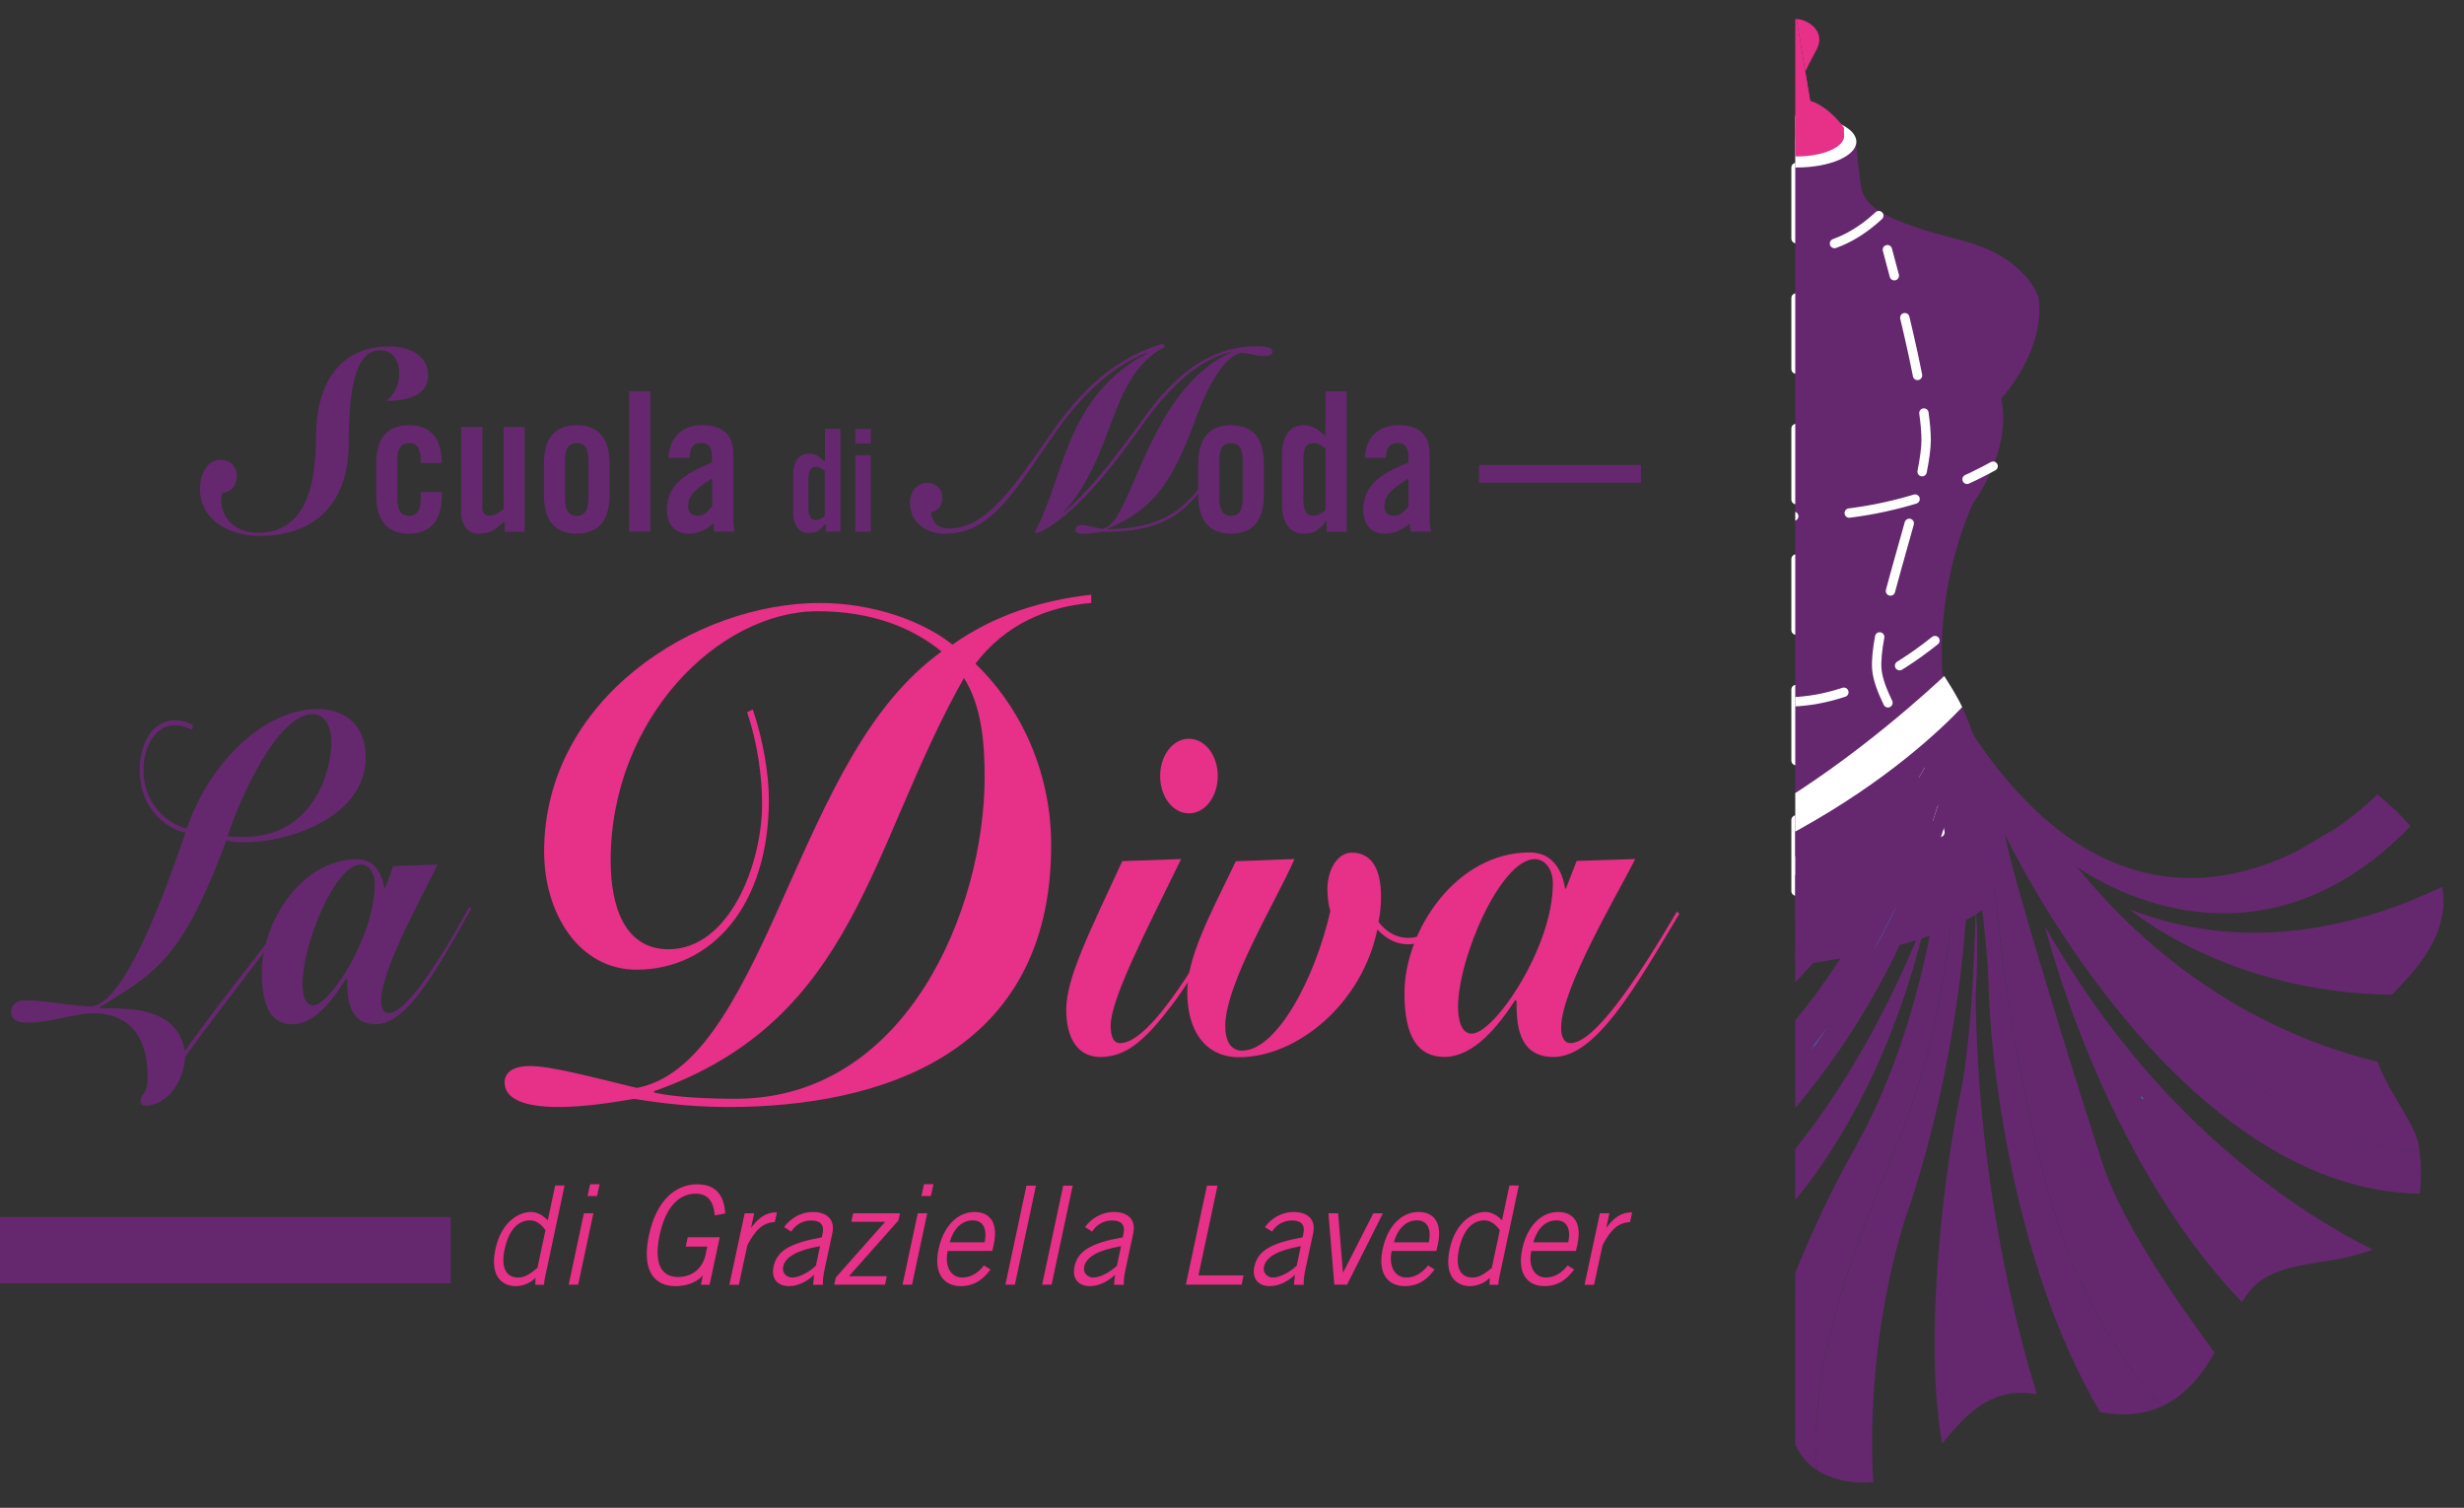 <?xml version="1.0" encoding="utf-8"?>
<!-- Generator: $$$/GeneralStr/196=Adobe Illustrator 27.6.0, SVG Export Plug-In . SVG Version: 6.00 Build 0)  -->
<svg version="1.1" id="Livello_1" xmlns="http://www.w3.org/2000/svg" xmlns:xlink="http://www.w3.org/1999/xlink" x="0px" y="0px"
	 viewBox="0 0 220.67 135.03" style="enable-background:new 0 0 220.67 135.03;" xml:space="preserve">
<rect x="0" y="0" width="220.67" height="135.03" fill="#333333" stroke="none"/>
<style type="text/css">
	
		.st0{fill:none;stroke:#FFFFFF;stroke-width:0.84;stroke-linecap:round;stroke-linejoin:round;stroke-miterlimit:10;stroke-dasharray:6.368,5.319;}
	.st1{fill:#65286F;}
	.st2{fill:#E73088;}
	.st3{clip-path:url(#SVGID_00000061436542391290425760000003651348115025351072_);fill:#65286F;}
	
		.st4{clip-path:url(#SVGID_00000061436542391290425760000003651348115025351072_);fill:none;stroke:#FFFFFF;stroke-width:0.84;stroke-linecap:round;stroke-linejoin:round;stroke-miterlimit:10;stroke-dasharray:5.295,4.246;}
	
		.st5{clip-path:url(#SVGID_00000061436542391290425760000003651348115025351072_);fill:none;stroke:#FFFFFF;stroke-width:0.84;stroke-linecap:round;stroke-linejoin:round;stroke-miterlimit:10;stroke-dasharray:6.287,5.237;}
	
		.st6{clip-path:url(#SVGID_00000061436542391290425760000003651348115025351072_);fill:none;stroke:#FFFFFF;stroke-width:0.84;stroke-linecap:round;stroke-linejoin:round;stroke-miterlimit:10;stroke-dasharray:7.065,6.015;}
	
		.st7{clip-path:url(#SVGID_00000061436542391290425760000003651348115025351072_);fill:none;stroke:#FFFFFF;stroke-width:0.84;stroke-linecap:round;stroke-linejoin:round;stroke-miterlimit:10;}
	
		.st8{clip-path:url(#SVGID_00000061436542391290425760000003651348115025351072_);fill:none;stroke:#FFFFFF;stroke-width:0.84;stroke-linecap:round;stroke-linejoin:round;stroke-miterlimit:10;stroke-dasharray:6.289,5.239;}
	
		.st9{clip-path:url(#SVGID_00000061436542391290425760000003651348115025351072_);fill:none;stroke:#FFFFFF;stroke-width:0.84;stroke-linecap:round;stroke-linejoin:round;stroke-miterlimit:10;stroke-dasharray:6.592,5.542;}
	
		.st10{clip-path:url(#SVGID_00000061436542391290425760000003651348115025351072_);fill:none;stroke:#FFFFFF;stroke-width:0.84;stroke-linecap:round;stroke-linejoin:round;stroke-miterlimit:10;stroke-dasharray:6.036,4.986;}
	.st11{clip-path:url(#SVGID_00000061436542391290425760000003651348115025351072_);fill:none;}
	
		.st12{clip-path:url(#SVGID_00000061436542391290425760000003651348115025351072_);fill:none;stroke:#279BD7;stroke-width:0.186;stroke-linecap:round;stroke-linejoin:round;stroke-miterlimit:10;}
	.st13{clip-path:url(#SVGID_00000061436542391290425760000003651348115025351072_);}
	.st14{clip-path:url(#SVGID_00000027603365882935148290000000471821497933909679_);fill:#FFFFFF;}
	.st15{clip-path:url(#SVGID_00000061436542391290425760000003651348115025351072_);fill:#FFFFFF;}
	.st16{clip-path:url(#SVGID_00000061436542391290425760000003651348115025351072_);fill:#E73088;}
</style>
<g>
	<line class="st0" x1="160.85" y1="15" x2="160.85" y2="84.79"/>
	<path class="st1" d="M34.02,31.37c-2.26,0-2.79,3.73-2.79,8.31c0,5.2-2.84,8.31-7.98,8.31c-2.79,0-5.34-1.47-5.34-4.21
		c0-1.15,0.54-2.6,1.85-2.6c0.83,0,1.45,0.6,1.45,1.43c0,0.83-0.47,1.47-1.3,1.52c-0.09,0.32-0.09,0.55-0.09,0.83
		c0,1.2,1.12,2.81,3.33,2.76c4.62-0.09,5.12-4.97,5.16-8.67c0-4.37,1.88-8.03,6.57-8.03c1.59,0,3.46,0.69,3.46,2.6
		c0,1.96-2.21,2.28-3.71,2.28c0.71-0.64,1.12-1.43,1.12-2.42C35.76,32.32,35.23,31.37,34.02,31.37"/>
	<path class="st1" d="M37.68,41.45v-0.24c0-1.08-0.37-1.53-1.05-1.53c-0.68,0-1.05,0.45-1.05,1.53v3.45c0,1.08,0.37,1.53,1.05,1.53
		c0.68,0,1.05-0.45,1.05-1.53v-0.59h1.89v0.24c0,2.06-0.78,3.48-2.94,3.48c-2.17,0-2.94-1.43-2.94-3.48v-2.75
		c0-2.05,0.78-3.48,2.94-3.48c2.13,0,2.91,1.38,2.94,3.38H37.68z"/>
	<path class="st1" d="M46.98,38.25v9.37h-1.79v-0.94c-0.8,0.7-1.2,1.11-2.3,1.11c-1,0-1.59-0.75-1.59-1.97v-7.58h1.9v7.26
		c0,0.47,0.27,0.68,0.68,0.68s0.78-0.26,1.22-0.59v-7.35H46.98z"/>
	<path class="st1" d="M52.7,41.21c0-1.08-0.37-1.53-1.05-1.53c-0.68,0-1.05,0.45-1.05,1.53v3.45c0,1.08,0.37,1.53,1.05,1.53
		c0.68,0,1.05-0.45,1.05-1.53V41.21z M48.71,41.56c0-2.05,0.78-3.48,2.94-3.48c2.17,0,2.94,1.43,2.94,3.48v2.75
		c0,2.05-0.78,3.48-2.94,3.48c-2.17,0-2.94-1.43-2.94-3.48V41.56z"/>
	<rect x="56.34" y="35.04" class="st1" width="1.9" height="12.57"/>
	<path class="st1" d="M63.78,42.86c-1.73,1.01-2.15,1.66-2.15,2.47c0,0.61,0.3,0.85,0.88,0.85c0.52,0,0.95-0.4,1.27-0.87V42.86z
		 M59.87,41c0.1-1.9,1.27-2.93,3.04-2.93c1.76,0,2.76,0.84,2.76,2.54v6.01c0,0.3,0.07,0.68,0.12,0.99h-1.81
		c-0.02-0.26-0.08-0.51-0.1-0.73c-0.71,0.59-1.3,0.91-2.22,0.91c-1.29,0-1.93-0.91-1.93-2.11c0-2.06,1.32-3.19,4.04-4.25v-0.56
		c0-0.78-0.3-1.2-0.93-1.2c-0.86,0-1.05,0.52-1.08,1.32H59.87z"/>
	<path class="st1" d="M73.86,42.16c-0.27-0.2-0.52-0.36-0.79-0.36c-0.37,0-0.67,0.2-0.67,1.11v2.55c0,0.91,0.3,1.11,0.67,1.11
		c0.27,0,0.52-0.15,0.79-0.36V42.16z M73.94,47.62V46.9h-0.02c-0.46,0.6-0.79,0.84-1.48,0.84c-0.87,0-1.41-0.66-1.41-1.91v-3.29
		c0-1.25,0.54-1.91,1.41-1.91c0.61,0,0.89,0.25,1.44,0.71v-2.93h1.39v9.2H73.94z"/>
	<path class="st1" d="M76.6,40.76h1.39v6.86H76.6V40.76z M76.6,38.42h1.39v1.3H76.6V38.42z"/>
	<path class="st1" d="M92.65,47.69c2.64-4.72,2.68-12.15,10.08-16.04l-0.04-0.05c-4.89,1.89-7.93,6.76-9.47,9.02
		c-2.93,4.28-4.94,7.18-8.6,7.18c-1.65,0-3.13-0.99-3.13-2.81c0-0.92,0.62-1.75,1.54-1.75c0.78,0,1.36,0.53,1.36,1.38
		c0,0.64-0.38,1.17-1.01,1.24c0.11,1.04,0.72,1.47,1.63,1.47c3.31,0,5.83-3.77,9.12-8.51c2.64-3.8,5.56-6.7,10.03-8.05l0.18,0.28
		c-5.16,2.72-4.31,9.53-9.09,14.82l0.04,0.05c2.23-2.07,3.75-3.8,7.28-8.67c2.61-3.61,5.77-6.24,9.94-6.24
		c1.09,0,1.45,0.14,1.45,0.51c0,0.18-0.29,0.37-0.69,0.37c-0.49,0-0.8-0.07-1.12-0.14c-0.2-0.05-0.63-0.14-0.96-0.14
		c-1.03,0-2.68,2.05-3.91,5.38c-1.97,5.34-3.46,8.47-8.07,10.35v0.05h0.04c1.65,0,3.49-0.28,4.96-0.97
		c1.56-0.74,3.06-2.14,4.67-4.92l0.2,0.07c-1.3,2.28-2.55,3.75-4.02,4.67c-2.19,1.38-4.92,1.38-6.12,1.38
		c-0.56,0-0.89,0.18-1.94,0.18c-0.45,0-0.69-0.11-0.69-0.37c0-0.25,0.2-0.41,0.58-0.41c0.51,0,1.39,0.32,1.79,0.32
		c2.64,0,3.89-12.29,11.57-15.78l-0.04-0.05c-3.13,0.83-5.61,3.34-7.89,6.53c-2.28,3.2-5.97,8.19-9.41,9.71L92.65,47.69z"/>
	<path class="st1" d="M111.3,41.21c0-1.08-0.37-1.53-1.05-1.53s-1.05,0.45-1.05,1.53v3.45c0,1.08,0.37,1.53,1.05,1.53
		s1.05-0.45,1.05-1.53V41.21z M107.31,41.56c0-2.05,0.78-3.48,2.94-3.48c2.17,0,2.94,1.43,2.94,3.48v2.75
		c0,2.05-0.78,3.48-2.94,3.48c-2.17,0-2.94-1.43-2.94-3.48V41.56z"/>
	<path class="st1" d="M118.71,40.16c-0.37-0.28-0.71-0.49-1.08-0.49c-0.51,0-0.91,0.28-0.91,1.51v3.48c0,1.24,0.41,1.52,0.91,1.52
		c0.37,0,0.71-0.21,1.08-0.49V40.16z M118.81,47.62v-0.98h-0.03c-0.63,0.82-1.08,1.15-2.03,1.15c-1.18,0-1.93-0.91-1.93-2.61v-4.49
		c0-1.71,0.74-2.61,1.93-2.61c0.83,0,1.22,0.35,1.96,0.98v-4.01h1.89v12.57H118.81z"/>
	<path class="st1" d="M126.14,42.86c-1.73,1.01-2.15,1.66-2.15,2.47c0,0.61,0.3,0.85,0.88,0.85c0.52,0,0.95-0.4,1.27-0.87V42.86z
		 M122.23,41c0.1-1.9,1.27-2.93,3.04-2.93c1.76,0,2.76,0.84,2.76,2.54v6.01c0,0.3,0.07,0.68,0.12,0.99h-1.81
		c-0.02-0.26-0.08-0.51-0.1-0.73c-0.71,0.59-1.3,0.91-2.22,0.91c-1.29,0-1.93-0.91-1.93-2.11c0-2.06,1.32-3.19,4.04-4.25v-0.56
		c0-0.78-0.3-1.2-0.93-1.2c-0.86,0-1.05,0.52-1.08,1.32H122.23z"/>
	<path class="st2" d="M106.48,66.16c1.44,0,2.58,1.48,2.58,3.34s-1.15,3.34-2.58,3.34c-1.44,0-2.58-1.48-2.58-3.34
		S105.04,66.16,106.48,66.16 M105.78,76.93c-3.17,6.48-6.31,12.54-6.31,14.92c0,0.91,0.22,1.57,0.85,1.57
		c2.92,0,7.9-9.06,9.49-11.92l0.29,0.14c-1.18,2.14-2.99,5.53-5.2,8.44c-2.29,3-3.99,4.58-6.35,4.58c-1.99,0-3.06-1.62-3.06-4.24
		c0-2.86,2.14-7.06,5.02-13.3L105.78,76.93z"/>
	<path class="st2" d="M115.93,76.93c-1.48,3.48-6.2,11.11-6.2,14.97c0,1.29,0.48,2.19,1.51,2.19c3.06,0,6.5-6.34,7.9-12.49
		c-0.18-0.57-0.26-1.33-0.26-2c0-1.62,0.85-3.24,2.18-3.24c1.85,0,2.62,1.57,2.62,3.91c0,0.81-0.07,1.57-0.22,2.29
		c0.89,1.14,1.85,1.43,2.66,1.43c1.62,0,2.81-1.29,3.62-2.67l0.33,0.29c-0.74,1.24-2.1,2.96-3.95,2.96c-1.07,0-1.96-0.48-2.77-1.33
		c-1.37,6.67-7.2,11.44-12.37,11.44c-2.99,0-4.65-2.29-4.65-5.82c0-3.15,1.92-6.72,4.35-11.73L115.93,76.93z"/>
	<path class="st2" d="M139.07,79.13c0-1.43-0.81-2.19-1.62-2.19c-3.03,0-6.87,8.82-6.87,13.25c0,1.05,0.26,2.38,1.22,2.38
		C133.83,92.57,139.07,84.85,139.07,79.13 M146.45,76.93c-1.59,3.15-6.64,11.63-6.64,15.11c0,0.91,0.33,1.38,0.85,1.38
		c2.07,0,5.8-5.43,9.52-11.78l0.22,0.19c-3.91,6.53-7.45,12.83-11.26,12.83c-3.32,0-3.32-3.24-3.32-5.01l-0.11-0.1
		c-1.55,2.38-3.73,5.1-6.35,5.1c-2.33,0-3.58-1.72-3.58-5.72c0-5.53,4.58-12.59,11.22-12.59c1.92,0,2.88,1.43,3.17,3.24h0.07
		l0.96-2.48L146.45,76.93z"/>
	<path class="st2" d="M58.6,97.85c1.9,0.43,4.93,0.55,7.29,0.55c15.31,0,22.29-17,22.29-28.81c0-3.06-0.26-6.36-1.85-8.87
		c-8.53,15.05-9.55,30.58-27.74,37V97.85z M97.74,54c-3.9,0.31-7.7,1.9-10.38,5.44c3.65,3.49,6.78,9.17,6.78,16.27
		c0,18.72-15.36,23.43-28.92,23.43c-4.06,0-7.24-0.55-8.42-0.73c-1.85,0.31-4.42,0.73-6.78,0.73c-3.08,0-4.83-0.73-4.83-2.2
		c0-0.8,0.62-1.47,2.26-1.47c1.95,0,5.5,0.98,9.6,1.96c5.29-1.04,8.78-7.34,12.89-16.57c4.31-9.66,7.81-17.74,14.38-22.51
		c-2.52-2.08-6.16-3.61-11.09-3.61c-8.89,0-18.54,9.66-18.54,22.32c0,4.1,1.23,7.95,5.19,7.95c5.39,0,8.37-7.52,8.37-13.03
		c0-2.45-0.41-5.44-1.34-8.2l0.51-0.24c0.92,2.69,1.44,5.81,1.44,8.07c0,9.42-5.08,15.23-11.86,15.23c-5.08,0-8.27-4.95-8.27-10.58
		C48.74,62.56,62.3,54,73.44,54c4.67,0,9.19,1.59,11.86,3.73c3.8-2.69,8.06-3.98,12.43-4.47V54z"/>
	<path class="st1" d="M28,63.95c-3.12,0-6.47,7.43-7.62,10.93c0.42,0.08,0.84,0.08,1.43,0.08c6.38,0,7.87-6.12,7.87-8.43
		C29.69,64.99,29.04,63.95,28,63.95 M26.65,81.31c-3.34,4.46-6.72,8.74-10.06,13.32c-0.2,2.69-1.91,4.39-3.57,4.39
		c-0.25,0-0.42-0.11-0.42-0.46c0-0.69,0.62-0.42,0.62-2.12c0-4.16-2.14-5.7-4.86-5.7c-1.6,0-3.88,0.85-5.93,0.85
		c-0.96,0-1.43-0.35-1.43-0.96c0-0.58,0.39-1.04,1.24-1.04c1.8,0,4.61,0.54,5.85,0.54c3.34,0,7.53-12.74,8.52-15.55
		c-2.05-0.46-4.1-2.5-4.1-5.54c0-2.93,1.46-4.54,3.15-4.54c0.7,0,1.32,0.27,1.63,0.46l-0.08,0.39c-0.51-0.23-0.98-0.39-1.55-0.39
		c-1.74,0-2.81,1.85-2.81,4.08c0,2.77,2,4.73,3.88,5.16c2.02-5.89,6.92-10.7,11.72-10.7c2.14,0,4.3,1.16,4.3,4.31
		c0,5.43-6.97,7.62-10.82,7.62c-0.53,0-1.1-0.04-1.66-0.15c-4.1,11.01-6.52,11.85-11.33,14.93v0.08c2.76,0,6.94-0.08,7.62,3.85
		c1.83-2.69,6.52-8.66,9.84-12.93L26.65,81.31z"/>
	<path class="st1" d="M33.56,79.19c0-1.15-0.62-1.77-1.24-1.77c-2.31,0-5.23,7.12-5.23,10.7c0,0.85,0.2,1.92,0.93,1.92
		C29.57,90.04,33.56,83.81,33.56,79.19 M39.19,77.42c-1.21,2.54-5.06,9.39-5.06,12.2c0,0.73,0.25,1.12,0.65,1.12
		c1.57,0,4.41-4.39,7.25-9.51l0.17,0.15c-2.98,5.27-5.68,10.35-8.57,10.35c-2.53,0-2.53-2.62-2.53-4.04l-0.08-0.08
		c-1.18,1.92-2.84,4.12-4.84,4.12c-1.77,0-2.73-1.39-2.73-4.62c0-4.47,3.49-10.16,8.55-10.16c1.46,0,2.19,1.15,2.42,2.62h0.06
		l0.73-2L39.19,77.42z"/>
	<path class="st2" d="M48.85,110.18c-0.35-0.53-0.85-0.89-1.36-0.89c-0.99,0-1.88,0.68-2.3,2.61c-0.35,1.62,0.14,2.51,1.21,2.51
		c0.54,0,1-0.25,1.73-0.86L48.85,110.18z M50.56,106.18l-1.59,7.48c-0.1,0.47-0.22,0.93-0.25,1.4h-0.78l0.02-0.63
		c-0.37,0.41-1.05,0.75-1.78,0.75c-1.09,0-2.36-0.76-1.81-3.32c0.53-2.48,2.14-3.32,3.18-3.32c0.58,0,1.08,0.31,1.47,0.71l0.04,0.02
		l0.66-3.1H50.56z"/>
	<path class="st2" d="M53.7,106.05l-0.23,1.06h-0.85l0.23-1.06H53.7z M52.29,108.66h0.85l-1.36,6.39h-0.85L52.29,108.66z"/>
	<path class="st2" d="M64.46,110.79l-0.91,4.27h-0.78l0.17-0.81h-0.02c-0.57,0.63-1.49,0.93-2.44,0.93c-1.94,0-3.03-1.45-2.36-4.56
		c0.66-3.11,2.37-4.56,4.31-4.56c1.44,0,2.4,0.71,2.52,2.61l-0.94,0.18c-0.12-1.41-0.72-1.95-1.71-1.95c-1.26,0-2.63,0.88-3.23,3.73
		c-0.6,2.84,0.39,3.73,1.64,3.73c1.4,0,2.24-0.89,2.47-1.97l0.16-0.75h-1.93l0.18-0.84H64.46z"/>
	<path class="st2" d="M66.69,108.66h0.85l-0.27,1.27h0.02c0.66-0.87,1.27-1.36,2.29-1.36l-0.19,0.88c-1.07,0.02-1.78,0.75-2.46,2.07
		l-0.76,3.54h-0.85L66.69,108.66z"/>
	<path class="st2" d="M73.44,111.6c-2.03,0.36-3.11,0.95-3.3,1.83c-0.13,0.59,0.33,0.98,0.81,0.98c0.61,0,1.5-0.47,2.12-1.06
		L73.44,111.6z M70.22,109.89c0.55-0.74,1.44-1.35,2.6-1.35c1.04,0,2.02,0.52,1.72,1.92l-0.69,3.22c-0.15,0.7-0.16,1.04-0.15,1.38
		h-0.88l0.09-0.89c-0.53,0.49-1.33,1.01-2.25,1.01c-0.95,0-1.63-0.59-1.38-1.76c0.3-1.4,1.48-2.1,4.32-2.61l0.07-0.34
		c0.18-0.85-0.28-1.17-1.02-1.17c-0.95,0-1.53,0.57-1.79,1L70.22,109.89z"/>
	<polygon class="st2" points="79.26,115.05 74.71,115.05 74.85,114.41 79.27,109.42 76.24,109.42 76.41,108.66 80.6,108.66 
		80.46,109.3 76.03,114.29 79.42,114.29 	"/>
	<path class="st2" d="M83.6,106.05l-0.23,1.06h-0.85l0.23-1.06H83.6z M82.19,108.66h0.85l-1.36,6.39h-0.85L82.19,108.66z"/>
	<path class="st2" d="M88.18,111.26c0.25-1.18-0.12-1.97-1.05-1.97c-1.03,0-1.75,0.79-2.08,1.97H88.18z M88.71,113.69
		c-0.56,0.73-1.29,1.49-2.68,1.49c-1.37,0-2.47-0.98-1.97-3.32c0.44-2.07,1.7-3.32,3.22-3.32c1.28,0,2.16,0.86,1.72,2.9l-0.13,0.59
		h-4c-0.3,1.4,0.3,2.38,1.31,2.38c0.76,0,1.44-0.42,1.94-1.08L88.71,113.69z"/>
	<polygon class="st2" points="92.78,106.18 90.89,115.05 90.04,115.05 91.93,106.18 	"/>
	<polygon class="st2" points="96.07,106.18 94.18,115.05 93.33,115.05 95.22,106.18 	"/>
	<path class="st2" d="M100.4,111.6c-2.03,0.36-3.11,0.95-3.3,1.83c-0.13,0.59,0.33,0.98,0.81,0.98c0.61,0,1.5-0.47,2.12-1.06
		L100.4,111.6z M97.17,109.89c0.55-0.74,1.44-1.35,2.6-1.35c1.04,0,2.02,0.52,1.72,1.92l-0.69,3.22c-0.15,0.7-0.16,1.04-0.15,1.38
		h-0.88l0.09-0.89c-0.53,0.49-1.33,1.01-2.25,1.01c-0.95,0-1.63-0.59-1.38-1.76c0.3-1.4,1.48-2.1,4.32-2.61l0.07-0.34
		c0.18-0.85-0.28-1.17-1.02-1.17c-0.95,0-1.53,0.57-1.79,1L97.17,109.89z"/>
	<polygon class="st2" points="106.2,115.05 108.09,106.18 109.04,106.18 107.33,114.22 111.37,114.22 111.2,115.05 	"/>
	<path class="st2" d="M116.5,111.6c-2.03,0.36-3.11,0.95-3.3,1.83c-0.13,0.59,0.33,0.98,0.81,0.98c0.62,0,1.5-0.47,2.12-1.06
		L116.5,111.6z M113.28,109.89c0.55-0.74,1.44-1.35,2.6-1.35c1.04,0,2.02,0.52,1.72,1.92l-0.69,3.22c-0.15,0.7-0.16,1.04-0.15,1.38
		h-0.88l0.09-0.89c-0.53,0.49-1.33,1.01-2.25,1.01c-0.95,0-1.63-0.59-1.38-1.76c0.3-1.4,1.48-2.1,4.32-2.61l0.07-0.34
		c0.18-0.85-0.28-1.17-1.02-1.17c-0.95,0-1.53,0.57-1.79,1L113.28,109.89z"/>
	<polygon class="st2" points="120.64,115.05 119.5,115.05 118.97,108.66 119.84,108.66 120.27,113.94 120.3,113.94 122.99,108.66 
		123.85,108.66 	"/>
	<path class="st2" d="M127.96,111.26c0.25-1.18-0.12-1.97-1.05-1.97c-1.03,0-1.75,0.79-2.08,1.97H127.96z M128.48,113.69
		c-0.56,0.73-1.29,1.49-2.68,1.49c-1.37,0-2.47-0.98-1.97-3.32c0.44-2.07,1.7-3.32,3.22-3.32c1.28,0,2.16,0.86,1.72,2.9l-0.13,0.59
		h-4c-0.3,1.4,0.3,2.38,1.31,2.38c0.76,0,1.44-0.42,1.94-1.08L128.48,113.69z"/>
	<path class="st2" d="M134.32,110.18c-0.35-0.53-0.85-0.89-1.36-0.89c-0.99,0-1.88,0.68-2.3,2.61c-0.35,1.62,0.14,2.51,1.21,2.51
		c0.54,0,1-0.25,1.73-0.86L134.32,110.18z M136.02,106.18l-1.59,7.48c-0.1,0.47-0.22,0.93-0.25,1.4h-0.78l0.02-0.63
		c-0.37,0.41-1.05,0.75-1.78,0.75c-1.09,0-2.36-0.76-1.81-3.32c0.53-2.48,2.14-3.32,3.18-3.32c0.58,0,1.08,0.31,1.47,0.71l0.04,0.02
		l0.66-3.1H136.02z"/>
	<path class="st2" d="M140.45,111.26c0.25-1.18-0.12-1.97-1.05-1.97c-1.03,0-1.75,0.79-2.08,1.97H140.45z M140.98,113.69
		c-0.56,0.73-1.29,1.49-2.68,1.49c-1.37,0-2.47-0.98-1.97-3.32c0.44-2.07,1.7-3.32,3.22-3.32c1.28,0,2.16,0.86,1.72,2.9l-0.13,0.59
		h-4c-0.3,1.4,0.3,2.38,1.31,2.38c0.76,0,1.44-0.42,1.94-1.08L140.98,113.69z"/>
	<path class="st2" d="M143.28,108.66h0.85l-0.27,1.27h0.02c0.66-0.87,1.27-1.36,2.29-1.36l-0.19,0.88
		c-1.07,0.02-1.78,0.75-2.46,2.07l-0.76,3.54h-0.85L143.28,108.66z"/>
	<rect y="108.99" class="st1" width="40.36" height="5.93"/>
	<rect x="132.46" y="41.64" class="st1" width="14.5" height="1.59"/>
	<g>
		<defs>
			<rect id="SVGID_1_" x="160.78" y="-4.56" width="65.69" height="144.15"/>
		</defs>
		<clipPath id="SVGID_00000015322187372633737190000011201588018099455382_">
			<use xlink:href="#SVGID_1_"  style="overflow:visible;"/>
		</clipPath>
		<path style="clip-path:url(#SVGID_00000015322187372633737190000011201588018099455382_);fill:#65286F;" d="M179.23,35.7
			c0,0,3.97-4.26,3.34-9.03c0,0-0.97-3.62-6.88-5.14c-5.91-1.52-8.7-2.68-9.02-4.82c-0.32-2.14-0.47-4.28-0.47-4.28l-5.48,1.03
			l-5.05-1.09c0,0-0.18,2.14-0.52,4.28c-0.34,2.14-3.15,3.27-9.08,4.72c-5.93,1.45-6.94,5.06-6.94,5.06
			c-0.69,4.77,3.24,9.07,3.24,9.07c-1.01,4.77,2.41,9.39,2.41,9.39c3.41,7.92,2.54,15.32,2.54,15.32
			c-5.47,7.21-4.89,20.05-4.73,20.21c3.76,4.3,17.9,6.07,17.91,6.07c0.01,0,14.15-1.61,17.96-5.86c0.17-0.16,0.9-12.99-4.49-20.27
			c0,0-0.78-7.41,2.72-15.29C176.71,45.06,180.19,40.48,179.23,35.7"/>
		
			<path style="clip-path:url(#SVGID_00000015322187372633737190000011201588018099455382_);fill:none;stroke:#FFFFFF;stroke-width:0.84;stroke-linecap:round;stroke-linejoin:round;stroke-miterlimit:10;stroke-dasharray:5.295,4.246;" d="
			M170.59,28.45c0.51,2.13,1.04,4.51,1.41,6.62"/>
		
			<path style="clip-path:url(#SVGID_00000015322187372633737190000011201588018099455382_);fill:none;stroke:#FFFFFF;stroke-width:0.84;stroke-linecap:round;stroke-linejoin:round;stroke-miterlimit:10;stroke-dasharray:6.287,5.237;" d="
			M170.99,46.87c-0.72,2.61-1.55,5.41-2.14,7.84"/>
		
			<path style="clip-path:url(#SVGID_00000015322187372633737190000011201588018099455382_);fill:none;stroke:#FFFFFF;stroke-width:0.84;stroke-linecap:round;stroke-linejoin:round;stroke-miterlimit:10;stroke-dasharray:7.065,6.015;" d="
			M171.53,67.85c1.1,2.42,2.14,5.3,2.53,8.79"/>
		
			<path style="clip-path:url(#SVGID_00000015322187372633737190000011201588018099455382_);fill:none;stroke:#FFFFFF;stroke-width:0.84;stroke-linecap:round;stroke-linejoin:round;stroke-miterlimit:10;" d="
			M174.23,79.38c0.01,1.02-0.04,2.1-0.15,3.22 M168.34,57.04c-0.21,1.14-0.31,2.12-0.26,2.85c0.07,0.9,0.45,1.9,1,3.05 M172.3,36.99
			c0.13,0.93,0.2,1.76,0.2,2.41c0,0.75-0.14,1.72-0.36,2.84 M169.03,22.36c0,0,0.25,0.91,0.62,2.33"/>
		
			<path style="clip-path:url(#SVGID_00000015322187372633737190000011201588018099455382_);fill:none;stroke:#FFFFFF;stroke-width:0.84;stroke-linecap:round;stroke-linejoin:round;stroke-miterlimit:10;stroke-dasharray:6.289,5.239;" d="
			M153.44,19.73c0,0,7.57,6.31,14.82-0.42"/>
		
			<path style="clip-path:url(#SVGID_00000015322187372633737190000011201588018099455382_);fill:none;stroke:#FFFFFF;stroke-width:0.84;stroke-linecap:round;stroke-linejoin:round;stroke-miterlimit:10;stroke-dasharray:6.592,5.542;" d="
			M148.22,57.21c0,0,9.46,12.62,25.07,0.16"/>
		
			<path style="clip-path:url(#SVGID_00000015322187372633737190000011201588018099455382_);fill:none;stroke:#FFFFFF;stroke-width:0.84;stroke-linecap:round;stroke-linejoin:round;stroke-miterlimit:10;stroke-dasharray:6.036,4.986;" d="
			M144.12,42.54c0,0,16.87,8.83,34.38-0.79"/>
		<polyline style="clip-path:url(#SVGID_00000015322187372633737190000011201588018099455382_);fill:none;" points="159.66,-1.25 
			159.66,135.24 223.39,135.24 223.39,-1.25 		"/>
		
			<path style="clip-path:url(#SVGID_00000015322187372633737190000011201588018099455382_);fill:none;stroke:#279BD7;stroke-width:0.186;stroke-linecap:round;stroke-linejoin:round;stroke-miterlimit:10;" d="
			M169.75,81.38c-0.57,1.16-1.16,2.32-1.78,3.46C168.6,83.7,169.2,82.55,169.75,81.38z M162.56,93.58c0.32-0.45,0.63-0.91,0.94-1.37
			c-0.4,0.56-0.81,1.11-1.23,1.66C162.37,93.77,162.47,93.67,162.56,93.58z M191.79,98.21c-0.03-0.03-0.05-0.06-0.08-0.1
			c0.02,0.04,0.04,0.09,0.06,0.13c0.03,0.07,0.06,0.13,0.09,0.2c0.02-0.03,0.05-0.06,0.07-0.09
			C191.88,98.32,191.84,98.27,191.79,98.21z"/>
		<path style="clip-path:url(#SVGID_00000015322187372633737190000011201588018099455382_);fill:#65286F;" d="M175.13,63.26
			c0,0-0.07,0.09-0.2,0.24c-0.05,0.06-0.11,0.14-0.19,0.22c-0.08,0.1-0.18,0.21-0.29,0.33c-0.15,0.18-0.33,0.38-0.54,0.6
			c-0.23,0.25-0.49,0.53-0.79,0.84c-0.02,0.02-0.04,0.04-0.06,0.06c-0.06,0.06-0.12,0.12-0.18,0.19c-0.13,0.13-0.26,0.27-0.4,0.41
			c-4.49,4.49-14.12,12.35-24.33,9.59c-1.1-0.24-2.19-0.63-3.24-1.21c-0.18-0.1-0.37-0.21-0.55-0.32c-1.21-0.72-2.36-1.6-3.49-2.43
			c-0.09-0.07-0.18-0.14-0.27-0.21c-0.6-0.45-1.17-0.96-1.64-1.54c-0.49-0.5-0.98-1.03-1.46-1.6c0,0-2.02,0.54-4.21,1.81
			c14.93,17.49,34.08,2.87,34.08,2.87c-10.27,10.21-25.96,13.95-37.69,14.49c0.06,0.51,0.08,1.01,0.04,1.52
			c-0.02,0.34-0.07,0.68-0.15,1.03c6.39,0.17,12.89-1.58,18.76-3.84c4.16-1.59,8.19-3.53,12.08-5.69c3.6-2,6.82-4.67,9.36-7.92
			c1.23-1.58,2.27-3.27,3.18-5.04c0.19-0.37,0.38-0.75,0.56-1.13c0.04-0.09,0.09-0.18,0.13-0.27c0.15-0.32,0.3-0.65,0.44-0.98
			c0.14-0.18,0.28-0.35,0.42-0.53c0.09-0.11,0.17-0.22,0.26-0.33c0.04-0.05,0.08-0.1,0.12-0.15c0.04-0.06,0.08-0.11,0.13-0.17
			c0.03-0.04,0.07-0.09,0.1-0.14c0.11-0.15,0.17-0.31,0.19-0.45C175.24,63.44,175.18,63.35,175.13,63.26"/>
		<path style="clip-path:url(#SVGID_00000015322187372633737190000011201588018099455382_);fill:#65286F;" d="M167.37,79.72
			c-18.22,15.65-35.12,20.27-42.17,21.59c0.54,2.12,2.13,4.02,4.32,5.39c0.25,0.16,0.53,0.32,0.83,0.48
			C155.59,99.2,167.37,79.72,167.37,79.72"/>
		<path style="clip-path:url(#SVGID_00000015322187372633737190000011201588018099455382_);fill:#65286F;" d="M175.3,63.54
			c0-0.01,0-0.01,0-0.02C175.29,63.53,175.29,63.53,175.3,63.54c-0.02,0.14-0.08,0.29-0.2,0.44c-0.03,0.04-0.07,0.09-0.1,0.14
			c-0.04,0.05-0.08,0.11-0.13,0.17c-0.04,0.05-0.08,0.1-0.12,0.15c-0.09,0.11-0.17,0.22-0.26,0.33c-0.14,0.18-0.28,0.35-0.42,0.53
			c-0.14,0.33-0.29,0.65-0.44,0.98c-0.04,0.09-0.09,0.18-0.13,0.27c-0.18,0.38-0.37,0.76-0.56,1.13c-0.91,1.77-1.95,3.46-3.18,5.04
			c-2.53,3.25-5.75,5.92-9.36,7.92c-3.89,2.16-7.92,4.09-12.08,5.69c-5.87,2.25-12.37,4.01-18.76,3.84
			c-0.31,1.41-1.08,2.92-2.64,4.78c-0.08,0.1-0.16,0.2-0.24,0.3c30.47-3.16,43.98-21.36,43.98-21.36
			c-6.94,19.87-23.35,31.17-35.27,37c0.51,0.69,0.93,1.49,1.2,2.45c0.02,0.07,0.04,0.14,0.05,0.21c3.6-1.44,6.86-3.8,10-5.99
			c3.66-2.56,7.32-5.02,10.58-8.1c1.83-1.73,3.51-3.6,5.05-5.59c0.42-0.54,0.83-1.1,1.23-1.66c0.72-1.01,1.39-2.04,2.03-3.1
			c0.84-1.39,1.65-2.82,2.43-4.27c0.61-1.14,1.21-2.29,1.78-3.46c0.83-1.71,1.62-3.44,2.34-5.17c0.54-1.29,1.02-2.61,1.42-3.95
			c0.44-0.77,0.85-1.59,1.18-2.44c0.16-0.41,0.3-0.82,0.42-1.24c0.02-0.06,0.03-0.12,0.05-0.17c0.2-0.72,0.33-1.45,0.37-2.19
			c0-0.01,0-0.01,0-0.02c0.02-0.25,0.02-0.51,0.02-0.76C175.53,64.8,175.45,64.17,175.3,63.54"/>
		<path style="clip-path:url(#SVGID_00000015322187372633737190000011201588018099455382_);fill:#65286F;" d="M160.57,107.71
			c3.39-3.95,9.18-12.78,12.13-26.33c0,0-4.73,13.67-13.82,23.74c-1.74,1.93-10.27,11.45-17.44,20.84c2.85,1.99,5.34,0.73,7.78-0.4
			C150.6,121.45,153.77,115.64,160.57,107.71"/>
		<path style="clip-path:url(#SVGID_00000015322187372633737190000011201588018099455382_);fill:#65286F;" d="M175.29,73.2
			c-0.05-1.2-0.12-2.4-0.19-3.6c0.02-0.32,0.04-0.64,0.05-0.97c0-0.08,0-0.16,0.01-0.23c-0.02,0.06-0.03,0.12-0.05,0.17
			c-0.12,0.42-0.26,0.83-0.42,1.24c-0.33,0.85-0.73,1.67-1.18,2.44c-0.41,1.34-0.89,2.66-1.43,3.95c-0.72,1.74-1.51,3.46-2.34,5.17
			c-0.55,1.17-1.15,2.32-1.78,3.46c-0.78,1.45-1.59,2.87-2.43,4.27c-0.64,1.06-1.32,2.09-2.03,3.1c-0.31,0.46-0.62,0.92-0.94,1.37
			c-0.09,0.09-0.19,0.19-0.29,0.28c-1.54,1.99-3.23,3.86-5.05,5.59c-3.26,3.08-6.91,5.54-10.58,8.1c-3.14,2.19-6.4,4.55-10,5.99
			c0.19,0.75,0.29,1.59,0.27,2.54c-0.02,1.19-0.16,2.53,0.13,3.97c2.87-2.14,7.63-5.88,15.16-12.23
			c17.53-14.79,21.02-31.73,22.01-33.94c0,0-0.85,16.08-8.04,28.86c-4.65,8.27-7.5,16.32-9.16,22.71c1.71,1.03,3.08,2.69,4.11,4.55
			c0.27,0.48,0.63,0.91,1.07,1.27c0.17,0.14,0.36,0.28,0.55,0.4c-0.29-2.2-0.12-4.5,0.14-6.62c0.58-4.73,1.95-9.38,3.56-13.85
			c1.76-4.91,4.04-9.63,5.54-14.63c1.48-4.95,2.33-10.07,2.89-15.19C175.19,78.64,175.39,75.96,175.29,73.2"/>
		<polyline style="clip-path:url(#SVGID_00000015322187372633737190000011201588018099455382_);fill:none;" points="159.66,-1.25 
			159.66,135.24 223.39,135.24 223.39,-1.25 		"/>
		<path style="clip-path:url(#SVGID_00000015322187372633737190000011201588018099455382_);fill:#65286F;" d="M176.93,89.19
			c0,0,0.34-5.19,0-7.79c0,0-0.18,11.06-1.39,16.7c-1.08,5.04-3.45,21.04-1.6,31.17c2.41-2.95,4.56-5.07,8.47-4.42
			C180.38,118.27,177.13,105.29,176.93,89.19"/>
		<path style="clip-path:url(#SVGID_00000015322187372633737190000011201588018099455382_);fill:#65286F;" d="M165.65,132.69
			c0.68,0.09,1.4,0.11,2.11,0.05c-0.25-4.22-0.28-13.52,2.91-23.78c0,0,5.92-15.59,5.67-35.49c0,0,1.66,9.41,1.76,15.07
			c0.09,4.99,1.82,24.12,9.98,37.92c1.87,0.34,3.56,0.26,5.09-0.33c0.15-0.06,0.29-0.12,0.43-0.18c-0.3-0.32-0.58-0.65-0.85-0.96
			c-2.27-2.62-4.13-5.64-5.72-8.71c-2.03-3.91-3.28-8.26-4.37-12.51c-1.24-4.85-2.12-9.79-2.88-14.74
			c-0.67-4.33-1.06-8.69-1.71-13.02c-0.33-2.17-0.76-4.32-1.34-6.44c-0.31-1.14-0.78-2.24-1.21-3.35c-0.05,0.74-0.18,1.47-0.37,2.19
			c0,0.08,0,0.16-0.01,0.23c-0.01,0.32-0.03,0.65-0.05,0.97c0.07,1.2,0.15,2.4,0.19,3.6c0.11,2.75-0.1,5.44-0.4,8.17
			c-0.56,5.12-1.41,10.24-2.89,15.19c-1.5,5-3.78,9.72-5.54,14.63c-1.61,4.47-2.98,9.12-3.56,13.85c-0.26,2.12-0.43,4.42-0.14,6.62
			C163.58,132.2,164.58,132.54,165.65,132.69"/>
		<path style="clip-path:url(#SVGID_00000015322187372633737190000011201588018099455382_);fill:#65286F;" d="M188.33,104.29
			c-2.71-8.32-8.49-27.06-8.76-29.54c0,0,15.03,31.79,37.12,32.15c0.05-0.29,0.08-0.59,0.1-0.91c0,0,0,0,0,0
			c0.01-0.09,0.01-0.18,0.02-0.27c0-0.04,0-0.09,0-0.13c0-0.05,0-0.11,0-0.16c0-0.16,0-0.32,0-0.48c0,0,0-0.01,0-0.01
			c-0.01-0.49-0.03-1-0.09-1.55c-0.01-0.08-0.02-0.17-0.03-0.26c-6-0.35-11.86-3.78-16.53-7.25c-3.16-2.35-6.08-5.05-8.74-7.94
			c-3.09-3.35-5.67-7.08-8.11-10.91c-2.5-3.92-4.92-7.91-7.76-11.59c0,0.25,0,0.51-0.02,0.76c0,0.01,0,0.01,0,0.02
			c0.43,1.11,0.89,2.2,1.21,3.35c0.58,2.12,1.01,4.27,1.34,6.44c0.66,4.33,1.05,8.69,1.71,13.02c0.76,4.95,1.64,9.89,2.88,14.74
			c1.09,4.25,2.34,8.6,4.37,12.51c1.59,3.07,3.45,6.09,5.72,8.71c0.27,0.31,0.55,0.63,0.85,0.96c1.74-0.8,3.26-2.29,4.61-4.62
			c0.04-0.07,0.08-0.13,0.11-0.2C194.7,116.23,189.93,109.22,188.33,104.29"/>
		<path style="clip-path:url(#SVGID_00000015322187372633737190000011201588018099455382_);fill:#65286F;" d="M191.86,98.44
			c-0.03-0.07-0.06-0.13-0.09-0.2c-0.02-0.04-0.04-0.09-0.06-0.13c0.03,0.03,0.05,0.06,0.08,0.1c0.05,0.06,0.1,0.1,0.15,0.15
			C191.91,98.39,191.89,98.42,191.86,98.44 M183.14,82.94c0,0,5.04,20.56,17.64,33.67c1.25-2.03,2.58-2.92,6.83-3.56
			c1.9-0.28,3.53-0.62,4.87-1.14C205.24,108.27,192.72,99.96,183.14,82.94"/>
		<path style="clip-path:url(#SVGID_00000015322187372633737190000011201588018099455382_);fill:#65286F;" d="M190.7,81.41
			c0,0,8.69,7.51,23.51,7.67c2.04-2.1,5.25-5.33,4.51-9.66C211.93,82.67,201.49,85.71,190.7,81.41"/>
		<path style="clip-path:url(#SVGID_00000015322187372633737190000011201588018099455382_);fill:#65286F;" d="M212.94,95.09
			c-7.75-1.89-18.03-6.49-26.98-17.51c0,0,15.24,11.54,29.92-3.59c-0.79-0.92-1.77-1.87-2.97-2.85c0,0-1.4,1.45-3.78,3.08
			l-3.52,2.06c-7.49,3.69-19.54,5.28-30.32-12.73c0.16,0.63,0.23,1.26,0.25,1.89c2.84,3.68,5.26,7.67,7.76,11.59
			c2.45,3.83,5.03,7.56,8.11,10.91c2.67,2.89,5.58,5.6,8.74,7.94c4.67,3.47,10.53,6.9,16.53,7.25c-0.02-0.15-0.03-0.29-0.05-0.44
			C216.37,100.67,213.93,97.95,212.94,95.09"/>
		<g style="clip-path:url(#SVGID_00000015322187372633737190000011201588018099455382_);">
			<defs>
				<path id="SVGID_00000162325909609376610700000007328305749304180401_" d="M159.66,62.1v14.16l1.88-1.26
					c0,0,12.94-9.26,14.54-10.89c-0.62-1.6-2.09-3.76-2.09-3.76l-0.09-1.91L159.66,62.1z"/>
			</defs>
			<clipPath id="SVGID_00000055699984230269200120000010466185920649937026_">
				<use xlink:href="#SVGID_00000162325909609376610700000007328305749304180401_"  style="overflow:visible;"/>
			</clipPath>
			<path style="clip-path:url(#SVGID_00000055699984230269200120000010466185920649937026_);fill:#FFFFFF;" d="M174.83,59.87
				l1.94,2.29c0,0-10.46,13.04-33.51,19.32c-1.77,0.63-4.29,1.2-4.29,1.2l-0.23-2.86c0,0,14.75-4,22.41-9.03
				C168.83,65.75,174.83,59.87,174.83,59.87"/>
		</g>
		<path style="clip-path:url(#SVGID_00000015322187372633737190000011201588018099455382_);fill:#FFFFFF;" d="M166.25,12.69
			c0,1.28-2.39,2.31-5.34,2.31c-2.95,0-5.34-1.03-5.34-2.31c0-1.28,2.39-2.31,5.34-2.31C163.86,10.38,166.25,11.41,166.25,12.69"/>
		<path style="clip-path:url(#SVGID_00000015322187372633737190000011201588018099455382_);fill:#E73088;" d="M165.16,12.17
			c0,1.02-1.9,1.84-4.25,1.84c-2.35,0-4.25-0.82-4.25-1.84c0-1.02,1.9-1.84,4.25-1.84C163.26,10.33,165.16,11.16,165.16,12.17"/>
		<path style="clip-path:url(#SVGID_00000015322187372633737190000011201588018099455382_);fill:#E73088;" d="M160.9,1.71
			c-0.96,0-2.62,1.06-1.81,2.67c0.81,1.61,2.42,4.03,0.6,4.64c-1.82,0.61-3.03,2.42-3.03,2.42c1.51,2.67,4.24,0.91,4.24,0.91
			s2.72,1.77,4.24-0.91c0,0-1.21-1.82-3.03-2.42"/>
		<path style="clip-path:url(#SVGID_00000015322187372633737190000011201588018099455382_);fill:#E73088;" d="M162.11,9.02
			c-1.82-0.61-0.2-3.03,0.61-4.64c0.81-1.61-0.86-2.67-1.82-2.67"/>
		
			<rect x="159.66" y="11.46" style="clip-path:url(#SVGID_00000015322187372633737190000011201588018099455382_);fill:#E73088;" width="5.48" height="0.65"/>
	</g>
</g>
</svg>
